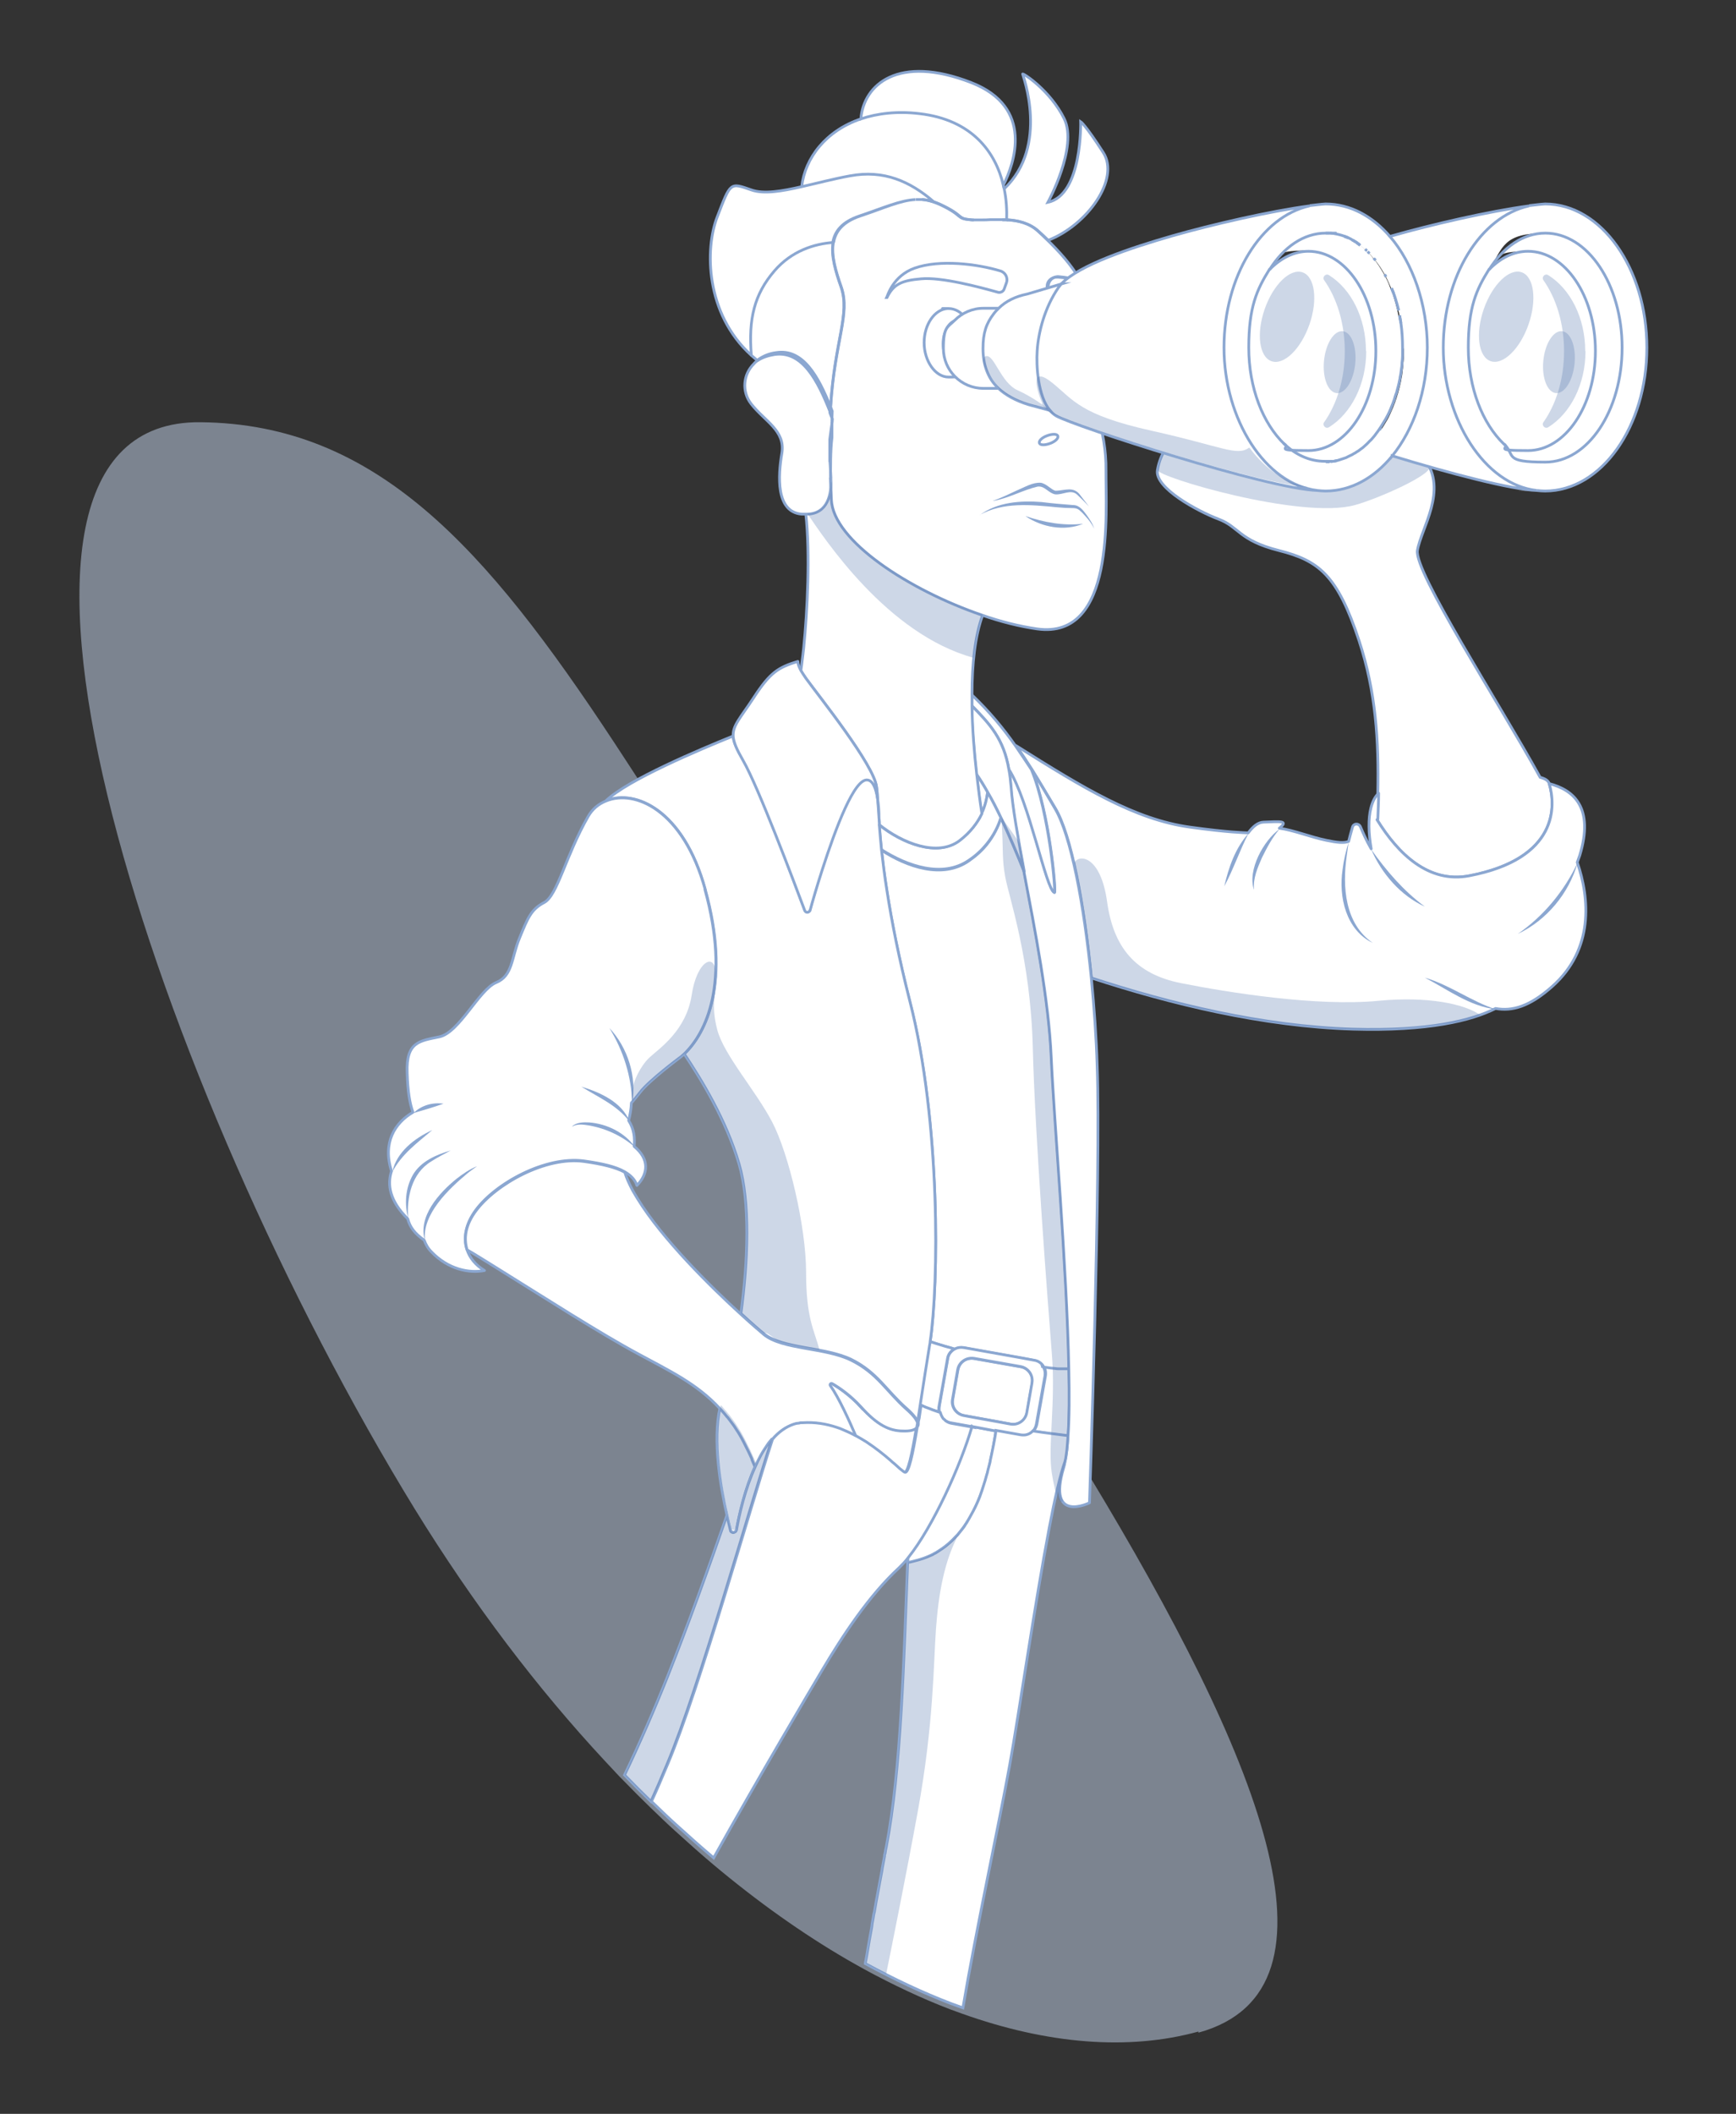 <?xml version="1.0" encoding="utf-8"?>
<svg xmlns="http://www.w3.org/2000/svg" id="Layer_1" version="1.1" viewBox="0 0 631 768">
  
  <rect x="0" y="0" width="631" height="768" fill="#333333" stroke="none"/>
  
  <defs>
    <style>
      .st0 {
        fill: #8ba7d1;
      }

      .st1 {
        stroke-linecap: round;
        stroke-linejoin: round;
      }

      .st1, .st2, .st3 {
        fill: #fff;
      }

      .st1, .st3, .st4 {
        stroke: #8ba7d1;
      }

      .st5 {
        opacity: .3;
      }

      .st5, .st6 {
        fill: #5979ad;
      }

      .st5, .st6, .st7 {
        isolation: isolate;
      }

      .st6 {
        opacity: .3;
      }

      .st7 {
        fill: #c7d6ee;
        opacity: .5;
      }

      .st3, .st4 {
        stroke-miterlimit: 10;
      }

      .st4 {
        fill: none;
      }
    </style>
  </defs>
  <path class="st7" d="M435.6,738.1c-25.4,7-54.8,4.6-85.9-6.5-1.5-.5-2.9-1.1-4.4-1.6-10.2-3.9-20.6-8.8-31.1-14.5-2-1.1-4.1-2.3-6.2-3.5-16.2-9.4-32.7-21.1-49-34.8-4.5-3.8-9-7.8-13.5-11.9-3.1-2.8-6.1-5.7-9.1-8.6-3.2-3.1-6.4-6.3-9.6-9.6-1-1-2-2-2.9-3-2.9-3.1-5.8-6.2-8.7-9.4-24-26.5-47.2-57.6-68.6-93.3C53.3,386.1-22.4,152.5,72.8,153.4c63.8.6,103.7,45.4,150.4,116.3,3.2,4.9,6.5,9.9,9.8,15,3.4,5.2,6.7,10.5,10.2,15.9,3.1,4.9,6.2,9.9,9.5,15,4.7,7.5,9.5,15.1,14.5,23,13.8,21.9,28.7,45,45.2,69.3,9.1,13.4,18.3,27,27.4,40.5,2.1,3.1,4.1,6.2,6.2,9.3,1.9,2.9,3.8,5.7,5.7,8.6,1.1,1.7,2.2,3.4,3.4,5.1,2.2,3.4,4.5,6.9,6.7,10.3,0,0,.1.2.2.3.8,1.2,1.6,2.5,2.4,3.8,1.4,2.2,2.8,4.3,4.2,6.5.7,1.1,1.4,2.2,2.1,3.3.2.3.4.7.6,1,2.5,3.9,5,7.8,7.5,11.7,3.1,4.9,6.1,9.7,9,14.5.1.2.2.3.3.5,2.8,4.4,5.5,8.9,8.1,13.3,60.8,100.5,96.4,186.2,39.4,201.9h0Z"/>
  <g>
    <path class="st3" d="M359,287.8c-.3,2.4-.9,5.1-2.2,7.8-.7-4.5-1.3-9.3-1.9-14.4,1.4,2.1,2.8,4.3,4.1,6.6h0Z"/>
    <path class="st3" d="M534,318.2c-14.7,2.8-25.8-7.9-33.5-20.4.1-3.2.2-6.4.3-9.5.4-19.3-.7-36.9-6.8-55.5-7.9-23.9-14.6-29.1-29.2-32.8-14.6-3.7-14.4-8.6-21.9-11.4-7.4-2.8-23.3-11.3-22.2-17.8,1.1-6.5,4.8-10.2,4.8-10.2l58.4-16.9,33.9,23.1c8.6,11.3-1.3,25.2-2.6,33.2-1.2,7.7,29.1,54.4,44.6,82.4,1.8.5,3,1.2,3.3,2.3h0c2.4,7.8,3.5,27.2-29.1,33.5Z"/>
    <path class="st1" d="M500.5,297.8c7.7,12.5,18.8,23.2,33.5,20.4,32.6-6.2,31.5-25.6,29.1-33.5,8.9,2.3,16.4,8.7,11.1,26.1-.3.9-.6,1.7-.9,2.5,4.5,13.1,6.1,31.6-9.1,45.1-8.2,7.3-14.5,9.1-20.6,8-8.8,4.4-24.4,8.3-51.8,7.5-32.8-1-66.4-9.2-95.1-18.6-2.7-27.1-7.3-52-13.2-61.8-3-5-5.7-9.6-8.5-14.1-1.9-2.9-3.7-5.8-5.7-8.5,24.6,15.5,43.2,26.8,63.1,29.6,14.5,2,19.7,2,21.3,2.1,1.7-2.3,3.5-3.8,5.5-3.9,5.8-.2,9.5-.7,5.8,2.2,5.2.7,11.6,3.3,17.1,4.4,3.8.8,6.4,1.1,8.1.4.4-1.7.9-3.4,1.4-5.2.4-1.4,2.3-1.5,2.9-.1.9,2.1,2.1,4.9,3.9,8-1-5.7-1.1-11-.1-14.9.6-2.3,1.5-4.1,2.8-5.3,0,3.1-.2,6.3-.3,9.5h0Z"/>
    <path class="st3" d="M388.6,497.3c.2,9.4.1,17.8-.3,24.4-3.9-.4-8.2-1-12.8-1.7.7-.7,1.2-1.6,1.4-2.7l3.1-17.4c.2-1.3,0-2.5-.7-3.5.3,0,.5,0,.8,0,1.2.1,2.4.3,3.4.4.4,0,.7,0,1.1.1,0,0,.1,0,.1,0,.4,0,.7,0,1,0,0,0,.1,0,.2,0,.4,0,.8,0,1.2,0,.2,0,.4,0,.6,0,.3,0,.6,0,.8,0h0Z"/>
    <path class="st3" d="M382.2,383.9c1,22.9,5.7,76.2,6.4,113.4-.3,0-.5,0-.8,0-.2,0-.4,0-.6,0-.4,0-.8,0-1.2,0,0,0-.1,0-.2,0-.3,0-.7,0-1,0,0,0-.1,0-.1,0-.4,0-.7,0-1.1-.1-1-.1-2.2-.2-3.4-.4-.2,0-.5,0-.8-.1-.7-1.2-1.9-2.1-3.4-2.4l-4.3-.8-21.3-3.8c-1.2-.2-2.3,0-3.3.5h0c-.8-.2-1.6-.4-2.4-.7-.5-.1-.9-.3-1.4-.4-.1,0-.2,0-.3-.1-1.6-.5-3.1-.9-4.5-1.4-.1,0-.2,0-.4-.1,3.1-20.5,3.9-79.7-7.4-123.6-4-15.8-6.6-29.1-8.3-40-.9-5.6-1.5-10.6-2-15,9.4,6.1,22.2,10.5,31.7,3.9,2.6-1.8,4.8-3.8,6.5-5.9,2.6-3.2,4.2-6.6,5.2-9.7,3,6.2,5.8,12.8,8.5,19.6h0c4,21.1,9,46.6,9.9,67.4h0Z"/>
    <path class="st1" d="M366.8,279.6c7.4,11.3,13.5,43.5,16.5,44.7.7.2-1.8-29-8.3-44.6,2.8,4.4,5.6,9.1,8.5,14.1,5.8,9.8,10.5,34.7,13.2,61.8,1,10.5,1.8,21.4,2.1,31.8,1.4,37.4-2.8,158.6-2.8,158.6,0,0-15.5,7.7-9.4-12.7.2-.6.4-1.4.5-2.2,0,0,0,0,0,0,.5-2.4.9-5.5,1.1-9.2.5-6.6.5-15,.3-24.4-.7-37.2-5.4-90.5-6.4-113.4-.9-20.8-5.9-46.2-9.9-67.3h0c-2.3-12.4-4.3-23.2-4.8-30.8-.1-2.3-.4-4.3-.8-6.2h0Z"/>
    <path class="st1" d="M353.1,252.3c6.4,6.1,11.5,12.2,16.1,18.8,1.9,2.8,3.8,5.6,5.7,8.5,6.5,15.7,9,44.9,8.3,44.6-3-1.1-9.2-33.3-16.5-44.7-1.9-11.1-6.9-16.4-13.5-23.2h0c0-1.4,0-2.8,0-4.1h0Z"/>
    <path class="st3" d="M356.8,295.6c1.3-2.8,1.9-5.5,2.2-7.8,1.7,2.9,3.2,6,4.8,9.2h0c-.9,3.1-2.6,6.5-5.2,9.7-1.7,2.1-3.8,4.1-6.5,5.9-9.5,6.5-22.3,2.1-31.7-3.9-.4-3.3-.6-6.3-.8-9,8.2,6.6,21,11.8,29.1,5.7,4-3,6.6-6.5,8.1-9.8h0Z"/>
    <path class="st1" d="M372.3,316.6c-2.8-6.8-5.5-13.4-8.5-19.6h0c-1.5-3.2-3.1-6.3-4.8-9.2-1.3-2.3-2.6-4.5-4.1-6.6-.9-8-1.6-16.5-1.7-24.8,6.7,6.8,11.6,12.1,13.5,23.2.4,1.9.6,4,.8,6.2.5,7.5,2.5,18.4,4.8,30.8h0Z"/>
    <path class="st3" d="M348.2,497.7c.5-2.8,3.1-4.6,5.9-4.1l17,3c2.7.5,4.6,3.1,4.1,5.9l-1.9,10.8c-.5,2.8-3.1,4.6-5.9,4.1l-4.9-.9-8.3-1.5-3.8-.7c-2.8-.5-4.6-3.1-4.1-5.9l1.9-10.8h0Z"/>
    <path class="st3" d="M353.3,518.3h.3c0,0,8.4,1.6,8.4,1.6-2.7,17.7-8.3,43.7-32,47.9,0-.7,0-1.3,0-2,8.9-11.1,19.1-33.4,23.1-47.5h0Z"/>
    <path class="st3" d="M379.3,496.5c-.3,0-.6-.1-.9-.1.3,0,.6,0,.9.1-.7-1.2-1.9-2.1-3.4-2.3l-4.3-.8-21.3-3.8c-1.2-.2-2.3,0-3.3.5h0c-1.3.7-2.3,2-2.5,3.5l-3.1,17.4c-.1.7,0,1.3,0,2,.4,1.9,2,3.5,4,3.9l7.8,1.4h.3s8.4,1.6,8.4,1.6l9,1.6c1.7.3,3.3-.3,4.4-1.4.7-.7,1.2-1.6,1.4-2.7l3.1-17.4c.2-1.3,0-2.5-.7-3.5h0ZM375.1,502.5l-1.9,10.8c-.5,2.7-3.1,4.6-5.9,4.1l-4.9-.9-8.3-1.5-3.8-.7c-2.7-.5-4.6-3.1-4.1-5.8l1.9-10.9c.5-2.7,3.1-4.5,5.9-4.1l17,3c2.7.5,4.6,3.1,4.1,5.9h0Z"/>
    <path class="st3" d="M341.3,511c-.1.7-.1,1.3,0,2-2.7-.8-5-1.7-7-2.6,1.1-7.2,2.2-15,3.4-21.6,0-.4.1-.9.2-1.4.1,0,.2,0,.4.1,1.4.5,2.9.9,4.5,1.4.1,0,.2,0,.3.1.5.1.9.3,1.4.4.8.2,1.6.4,2.4.7-1.3.7-2.3,2-2.5,3.5l-3.1,17.4h0Z"/>
    <path class="st1" d="M319.6,299.7c.2,2.7.5,5.7.8,9,.5,4.4,1.1,9.4,2,15,1.7,11,4.3,24.3,8.3,40,11.3,44,10.5,103.1,7.4,123.6,0,.5-.1.9-.2,1.4-1.1,6.7-2.3,14.4-3.4,21.6-.3,2.2-.7,4.3-1,6.4-.3-1.2-1.5-2.8-4-5-7.4-6.5-10.6-13.1-20.1-17.8-9.5-4.6-24.9-3.8-31.7-9.3-1.4-1.1-4.5-3.8-8.4-7.4,2.6-19,3.4-40.5-.7-54.4-4.7-16-13.7-30.6-19.9-39.9,8-7.5,17-26,7.6-59.9-7.9-28.8-25.5-36.4-36-32.1,7.9-7.6,33.9-18.5,46.2-23.5.1,2.2,1.3,4.8,3.6,8.7,5.5,9.5,18.5,44,22.4,54.5.4.9,1.7.9,1.9-.1.9-3.3,2.5-8.8,4.5-15,4.8-14.9,11.7-33.3,16.5-32.5,1.9.4,3,3,3.6,6.9h0c.1,1.9.3,4.1.5,6.7v.2c0,.8.1,1.6.2,2.5h0Z"/>
    <path class="st3" d="M312.9,511.1c5.9,6.5,10.4,8.6,15.2,8.7,2.2,0,4.2-.3,5-1.2-1.6,9.7-3.1,16.8-4.5,16.4-1.7-.6-8.2-7.9-17.5-13h0c-2.6-6-6.2-14-9.4-18.6-.3-.5.2-1,.7-.7,2.5,1.5,6.7,4.3,10.5,8.5h0Z"/>
    <path class="st3" d="M292.8,186.6c7.7-.1,8-6.2,7.7-11.3,0-.3,0-.6,0-1l1.8-.8c.1,2,.2,4.6.4,8.1.6,14.9,28.3,32.8,54.5,41.8-2.8,7.5-3.9,17.8-3.9,28.9,0,1.4,0,2.7,0,4.1h0c.1,8.3.8,16.8,1.7,24.8.6,5.1,1.2,10,1.9,14.4-1.6,3.3-4.1,6.7-8.1,9.8-8,6.1-20.9.9-29.1-5.7h0c0-.9-.1-1.7-.2-2.5v-.2c0-2.4-.2-4.7-.5-6.7h0c-.1-1.8-.2-3.3-.4-4.4-1-8.1-20.8-32.8-25.7-39.5-.8-1.1-1.4-2-1.8-2.8.2-1.1.3-2.4.5-3.8.2-1.3.3-2.7.5-4.2,1.4-13.8,2.4-34.3.8-48.9h0Z"/>
    <path class="st1" d="M294.4,330.7c-.3,1-1.6,1-1.9.1-3.9-10.4-16.9-45-22.4-54.5-2.3-4-3.4-6.5-3.6-8.7-.3-4,2.6-6.7,7.5-14.2,6-9.2,8.9-10.9,16-13.1,0,.9.4,2,1.1,3.3.5.8,1.1,1.8,1.8,2.8,4.9,6.8,24.7,31.4,25.7,39.5.1,1.1.3,2.6.4,4.4-.6-3.9-1.7-6.6-3.6-6.9-4.8-.9-11.7,17.6-16.5,32.5-2,6.2-3.6,11.7-4.5,15h0Z"/>
    <path class="st3" d="M388.2,521.8c-.1,1.8-.3,3.5-.4,5-.1.8-.2,1.5-.3,2.2s-.2,1.3-.4,2h0s0,0,0,0c-1.7,4.7-3.7,13.4-5.7,24-5.2,27.3-11,67.5-14.4,86.3-3.8,21-12.2,59.8-17,88.2-1.5-.5-2.9-1.1-4.4-1.6-10.2-3.9-20.6-8.8-31.1-14.5,0-.3.1-.7.2-1.1.1-.5.2-1,.3-1.6.2-1.4.5-2.7.7-4.1.2-1.4.5-2.7.7-4,.2-1.2.5-2.4.6-3.7.1-.7.3-1.5.4-2.2.1-.7.2-1.4.4-2,.2-1.2.4-2.4.6-3.5.8-4.2,1.5-8.2,2.2-11.8,0,0,0-.1,0-.2.2-1.1.4-2.2.6-3.2.1-.6.2-1.1.3-1.6h0s0,0,0-.1v-.3c0-.2.1-.4.2-.6,0-.2,0-.4.1-.6,0-.5.2-1.1.3-1.6,5.5-28.4,6.4-68.8,7.8-103.5.7-.1,1.5-.3,2.2-.5h0c.6-.2,1.3-.3,1.9-.5.5-.2,1.1-.3,1.6-.5.5-.2,1.1-.4,1.6-.6,0,0,.1,0,.2-.1.4-.2.8-.3,1.2-.5.3-.1.6-.3.9-.5.2-.1.4-.2.6-.3.3-.2.5-.3.8-.5.3-.2.6-.4.9-.6.5-.3.9-.6,1.3-.9.5-.3.9-.7,1.4-1.1,1.1-.9,2.1-1.9,3.1-3,.4-.3.7-.7,1-1.1.4-.5.8-1,1.2-1.5.4-.5.8-1,1.1-1.6.4-.5.7-1.1,1-1.6.3-.4.5-.9.8-1.4.4-.7.7-1.3,1.1-2,.9-1.7,1.7-3.5,2.4-5.3,0,0,0-.2.1-.3.2-.5.4-1.1.6-1.7.2-.6.4-1.2.6-1.9.4-1.2.8-2.5,1.1-3.7.2-.6.4-1.2.5-1.9.2-.6.3-1.3.5-1.9.2-.6.3-1.2.4-1.9.1-.6.3-1.2.4-1.8.2-1.1.5-2.3.7-3.4.2-.9.3-1.8.5-2.7s.3-1.8.4-2.7l9,1.6c.6.1,1.3.1,1.9,0,1-.2,1.9-.7,2.5-1.4h0c4.6.7,8.9,1.2,12.8,1.7h0Z"/>
    <path class="st3" d="M267.7,555.8c-.2,1.2-1.9,1.3-2.2,0-.4-1.5-.9-3.3-1.3-5.4-2.4-10.6-5.2-27-2.5-39,.6.6,1.2,1.3,1.8,2,.3.3.6.7.9,1.1,0,.1.2.2.3.3,0,0,0,0,0,0,.4.5.8,1.1,1.2,1.6.7.9,1.3,1.9,2,2.9.4.7.9,1.4,1.3,2.1.4.7.8,1.5,1.2,2.2.2.4.4.8.6,1.2.4.8.8,1.6,1.2,2.4.4.8.8,1.7,1.2,2.6.2.5.4.9.6,1.4.2.5.4.9.6,1.4-3.7,8.1-5.8,17.3-6.8,22.9h0Z"/>
    <path class="st1" d="M256.2,323.1c9.4,33.9.4,52.3-7.6,59.9-.6.5-1.1,1-1.7,1.4,0,0-11,8.2-14.2,12.4-1.1,1.4-2.2,2.8-3.2,3.9-.1,2.3-.5,4.5-1,6.4,2,3.2,2.3,6.3,2,9.4,5.6,4.6,5.2,9.9,1,14.2-.6-2-2.2-3.7-4.5-5-3.3-1.9-8.3-3-14.7-3.9-14.1-1.9-32.3,8.2-39.4,17.9-3.6,4.9-4.6,10-3.2,14.2,1,3.1,3.2,5.8,6.4,7.7-5.5,1.1-13.2-.4-19.3-6.8-1.3-1.3-2.1-2.8-2.6-4.2-3.4-2.4-5.2-4.7-6-7.8-6.6-6.5-7.5-12.4-5.9-17.3-3.3-10.4,1.2-17.5,7.8-21.4-1.2-3.2-1.9-7.7-2.1-14.4-.4-11.2,4.5-11.5,11.7-13,7.2-1.5,14.5-17.2,20.6-19.7s5.5-8.8,8.5-16.1c3-7.3,4.2-10.5,9-13,4.8-2.5,7.8-17,16-31.3,1.5-2.6,3.7-4.5,6.5-5.6,10.5-4.3,28,3.3,36,32.1h0Z"/>
    <path class="st3" d="M273.3,530.1c-.4-.9-.8-1.8-1.2-2.6-.4-.8-.8-1.6-1.2-2.4-.2-.4-.4-.8-.6-1.2-.4-.8-.8-1.5-1.2-2.2-.4-.7-.8-1.4-1.3-2.1-.6-1-1.3-2-2-2.9-.4-.5-.8-1.1-1.2-1.6,0,0,0,0,0,0,0-.1-.2-.2-.3-.3-.3-.4-.6-.7-.9-1.1-.6-.7-1.2-1.4-1.8-2h0c-8.4-9.1-18.4-13.7-29.6-19.8-14-7.5-34.5-20.7-51.9-31.5-3.6-2.2-7-4.4-10.3-6.3-1.4-4.3-.5-9.3,3.2-14.2,7.2-9.7,25.4-19.9,39.4-17.9,6.4.9,11.4,2.1,14.7,3.9.6,2,1.6,4.2,2.8,6.5.6,1,1.2,2.1,1.9,3.2,8.9,14.5,26.6,32,37.5,41.9,3.9,3.6,7,6.2,8.4,7.4,6.8,5.5,22.2,4.6,31.7,9.3s12.7,11.2,20.1,17.8c2.5,2.2,3.7,3.8,4,5h0c-.1.6-.2,1.2-.3,1.7h0c-.8,1-2.8,1.3-5,1.2-4.8,0-9.3-2.1-15.2-8.7-3.8-4.2-8-7.1-10.5-8.5-.5-.3-1,.3-.7.7,3.2,4.6,6.8,12.6,9.4,18.6-5.7-3.1-12.4-5.5-19.7-5-4.3.3-7.9,2.6-10.9,6.1-2.4,2.8-4.4,6.2-6.1,10-.2-.5-.4-.9-.6-1.4-.2-.5-.4-.9-.6-1.4h0Z"/>
    <path class="st3" d="M353.3,518.3c-4.1,14.1-14.2,36.4-23.1,47.5-1.1,1.5-2.3,2.7-3.4,3.8-11,10.1-20.7,25-27.9,37.1-4.5,7.6-23.2,39.1-39.5,68.3-4.5-3.8-9-7.8-13.5-11.9-3.1-2.8-6.1-5.7-9.1-8.6,1.8-3.9,3.7-8.3,5.9-13.6,11.8-28,29.8-92.8,38.1-118,2.2-2.6,4.8-4.5,7.8-5.5.4-.1.9-.3,1.4-.3.3,0,.7-.1,1-.2.2,0,.5,0,.7,0,4.4-.3,8.6.4,12.5,1.7.7.2,1.4.5,2.1.8h0c1.4.6,2.8,1.2,4.1,1.9.3.2.6.3,1,.5h0c1.2.7,2.3,1.3,3.4,2,3.5,2.3,6.5,4.7,8.8,6.7.5.5,1,.9,1.5,1.3.3.3.6.5.9.8.4.4.8.7,1.1,1,.6.5,1,.8,1.4,1.1.1,0,.3.1.4.2,1.4.5,2.9-6.7,4.5-16.4h0c.2-.3.4-.7.4-1.1s0-.4,0-.6c0,0,0,0,0,0h0c0-.5.2-1,.3-1.5.2-1.6.5-3.2.7-4.8.5.2,1,.5,1.5.7.3.1.5.2.8.3.6.2,1.1.4,1.8.7.9.3,1.9.7,2.9,1,.2.7.5,1.4.9,2,.1.2.3.4.5.5.2.2.4.3.5.5.4.3.8.5,1.3.7.2,0,.5.2.7.2l7.8,1.4h0Z"/>
    <path class="st3" d="M280.6,522.9c-8.3,25.1-26.3,89.9-38.1,118-2.2,5.3-4.1,9.7-5.9,13.6-3.2-3.1-6.4-6.3-9.6-9.6,5.4-11.3,10.6-23.2,15.6-35.7,7.3-18.3,15.2-40.2,21.6-58.6.5,2,.9,3.8,1.3,5.4,0,.3.2.5.4.6.4.3.8.3,1.2,0,.1,0,.2-.1.3-.2.1-.1.2-.3.3-.6,1-5.6,3.1-14.9,6.8-22.9h0c.6-1.4,1.3-2.8,2-4.1.7-1.3,1.5-2.5,2.3-3.7.5-.8,1.1-1.5,1.7-2.2h0Z"/>
  </g>
  <path class="st0" d="M455.8,323.3c-2.5-7.1,3.5-18,9.3-22.1-2.7,3.1-4.6,6.8-6.4,10.4-1.6,3.7-3.3,7.5-2.9,11.7h0Z"/>
  <path class="st0" d="M445,322c1.6-6.9,4-13.9,8.8-19.2-3.2,6.2-5.5,13.1-8.8,19.2h0Z"/>
  <path class="st0" d="M498.4,308.6c5.6,7.9,11.7,15,19.5,20.8-8.8-4-15.7-12-19.5-20.8h0Z"/>
  <path class="st0" d="M499,342.6c-9.8-4.7-12.5-16.8-11-26.7.4-3.4,1.2-6.7,2.2-9.9-.2,1.7-.5,3.3-.7,5-1.6,11.2-.7,24.6,9.5,31.6h0Z"/>
  <path class="st0" d="M551.7,339.3c9.4-6.5,16.8-15.5,21.7-25.8-3.1,11.1-11.3,20.9-21.7,25.8h0Z"/>
  <path class="st0" d="M543.7,366.7c-9.5-1.1-17.5-7.2-25.8-11.5,9.2,2.7,16.8,8.6,25.8,11.5h0Z"/>
  <path class="st0" d="M161.2,401c-3.7,1.3-7.1,2.3-10.9,3.4,2.8-2.8,7-4,10.9-3.4h0Z"/>
  <path class="st0" d="M157.1,410.6c-5.4,4.6-11.1,8.7-14.5,15.2,1.5-7.2,8.1-12.3,14.5-15.2h0Z"/>
  <path class="st0" d="M148.5,443c-1.6-5.3-1.2-11.3,1.6-16.2,2.9-4.9,8.5-7.3,13.7-8.8-2.4,1.3-4.8,2.5-7.1,4-7.1,4.3-9,13.2-8.3,21h0Z"/>
  <path class="st0" d="M154.5,450.8c-2.8-8.7,5.1-17.4,11.4-22.5,2.3-1.8,4.8-3.5,7.5-4.6-1.2.9-2.4,1.7-3.5,2.6-6.8,5.7-16.6,14.9-15.4,24.5h0Z"/>
  <path class="st0" d="M208,409.2c1.6-1.5,4.2-1.5,6.2-1.4,6.4.5,13,3.7,16.7,9.1-4.8-4.2-10.6-6.9-16.8-8-2-.3-4.2-.7-6.1.4h0Z"/>
  <path class="st0" d="M228.9,407.6c-4.6-6.1-11.4-8.9-17.6-12.8,6.9,2.1,14.8,5.6,17.6,12.8h0Z"/>
  <path class="st0" d="M221.5,373.5c6.7,7.1,10,17.7,8.3,27.3-.3-9.8-3.2-19-8.3-27.3h0Z"/>
  <g>
    <g>
      <path class="st2" d="M402.1,170.9c-.1,15.1,3.5,61.5-25,57.5-6.3-.9-13.2-2.6-20.3-5.1-26.2-9-53.9-26.9-54.5-41.8-.1-3.4-.3-6-.4-8.1,0-3.5-.1-9.6.5-14.6v-5.5c0-.1,0-.2,0-.4,0-.5.1-.8.1-.8,0,0,0-.1,0-.2,0-.9,0-1.8.1-2.7h0c-.2-.5-.4-.9-.5-1.4,1.5-24.4,7.3-33.9,3.9-43.8-2-5.7-3.8-11.5-2.9-16.2.7-4.1,3.4-7.5,9.6-9.6,8.7-2.9,14.6-5.6,20.2-6,.5,0,1,0,1.5,0,.3,0,.6,0,.9,0,1.3.1,2.5.4,3.8.8.9.3,1.7.6,2.6,1,9.2,4.3,5.4,5.1,11.6,5.6.2,0,.5,0,.7,0,.1,0,.3,0,.5,0,.8,0,1.6,0,2.5,0,1,0,2,0,3.1-.1,1.4,0,2.8,0,4.2,0,.4,0,.9,0,1.4,0,4.2.2,8.5,1.2,11.7,4.2,1,.9,2.2,2,3.4,3.2,4,3.9,8.9,9.1,12,14.8-2.9-.7-5.6-1.1-8.1-1.3-.2,0-.3,0-.5,0-1.9,0-3.5,1.4-3.5,3.3v2.4c-.1,1,.6,1.8,1.5,1.9,3.4.4,8.5,1,13.5,2,.2,1.4.3,2.7.3,4.1-.6,12.3-5.8,13.4-2.5,21.7,3.2,8.3,8.8,19.8,8.6,34.9h0ZM381.7,161.1c1.9-.7,3.1-1.9,2.8-2.7-.3-.8-2-.8-3.9-.1-1.9.7-3.1,1.9-2.8,2.7.3.8,2,.8,3.9.1ZM365.9,102.8c.7-1.9-.4-3.9-2.3-4.4-8.3-2.5-21.9-4.2-31-1-8,2.8-10,10.3-10.2,10.7,2.3-4.8,5.3-6.2,12.4-6.8,7.4-.7,21.2,3,28,4.9.9.2,1.9-.3,2.2-1.2l.8-2.2h0ZM353.8,124.9v-.3c0-6.9-4-12.4-8.9-12.4s-.2,0-.4,0c-4.7.3-8.5,5.8-8.5,12.4s4,12.5,8.9,12.5,2.6-.4,3.7-1.1c2.6-1.7,4.5-5.1,5-9.2,0-.1,0-.2,0-.3,0-.3,0-.6,0-.9,0-.2,0-.4,0-.7h0Z"/>
      <path class="st2" d="M401,55.4c6.2,9.6-5.8,26.4-20,31.9-1.2-1.2-2.4-2.3-3.4-3.2-3.2-3-7.5-4-11.7-4.2.1-3.6-.1-7.5-.9-11.3,16.5-15.7,6.7-41.3,6.7-41.7,0-.5,10,5.9,15.1,16.2,5.1,10.3-5.9,30.4-5.9,30.4,12.6-2.7,11.9-29.3,11.9-29.3,0,0,1.7,1.1,8.2,11.2h0Z"/>
      <path class="st2" d="M393,102.1c1.4,2.6,2.5,5.3,3,8.1-5.1-1-10.2-1.6-13.5-2-1-.1-1.7-1-1.6-1.9v-2.4c.2-1.8,1.6-3.2,3.4-3.3,0,0,.1,0,.2,0,2.5.2,5.4.7,8.4,1.4,0,0,0,0,0,0,.1,0,.2,0,.3,0h0Z"/>
      <path class="st2" d="M392.8,102s0,0,0,0c-3-.7-5.9-1.2-8.4-1.4,0,0-.2,0-.2,0,.1,0,.3,0,.5,0,2.4.2,5.2.7,8.1,1.3h0Z"/>
      <path class="st2" d="M384.5,158.4c.3.8-.9,2-2.8,2.7-1.9.7-3.6.7-3.9-.1-.3-.8.9-2,2.8-2.7,1.9-.7,3.6-.7,3.9.1Z"/>
      <path class="st2" d="M363.6,98.4c1.9.6,2.9,2.6,2.3,4.4l-.8,2.2c-.3.9-1.3,1.4-2.2,1.2-6.8-1.8-20.6-5.6-28-4.9-7.1.6-10.2,1.9-12.4,6.8.1-.5,2.2-7.9,10.2-10.7,9.1-3.2,22.7-1.4,31,1h0Z"/>
      <path class="st2" d="M365,68.6c.8,3.8,1,7.6.9,11.3-.5,0-1.1,0-1.6,0-1.4,0-2.8,0-4.2,0-1.1,0-2.1,0-3.1.1-.9,0-1.8,0-2.5,0-.1,0-.3,0-.5,0-.2,0-.3,0-.5,0-6.2-.5-2.4-1.3-11.6-5.6-.9-.4-1.8-.8-2.6-1-8.6-7.3-18.1-11.7-30.5-9.4-6,1.1-12,2.7-17.4,3.9,1.2-10.4,8.8-20.3,21.5-24.6,6-2.1,13.2-2.9,21.4-1.9,18.8,2.2,27.5,13.7,30.4,26,.1.4.2.9.3,1.3h0Z"/>
      <path class="st2" d="M353,30c23.1,9,15.6,29.5,11.7,37.3-2.9-12.3-11.6-23.8-30.4-26-8.2-1-15.4-.1-21.4,1.9,1-12.5,13.6-23.5,40.1-13.2h0Z"/>
      <path class="st2" d="M354,79.9c-.2,0-.5,0-.7,0-6.2-.5-2.4-1.3-11.6-5.6-.9-.4-1.8-.8-2.6-1-1.3-.4-2.5-.7-3.8-.8,1.3,0,2.7.3,4.1.8.9.3,1.7.6,2.6,1,9.2,4.3,5.4,5.1,11.6,5.6.1,0,.3,0,.5,0Z"/>
      <path class="st2" d="M353.8,124.6v.3c0,.2,0,.4,0,.7,0,.3,0,.6,0,.9,0,.1,0,.2,0,.3-.5,3.8-2.7,6.7-5.3,6.7s-5.5-3.8-5.5-8.6,2.5-8.6,5.5-8.6,5.4,3.7,5.5,8.3Z"/>
      <path class="st2" d="M353.7,126.5c0-.3,0-.6,0-.9,0,.3,0,.6,0,.9Z"/>
      <path class="st2" d="M353.8,124.6c-.1-4.6-2.5-8.3-5.5-8.3s-5.5,3.8-5.5,8.6,2.5,8.6,5.5,8.6,4.8-2.9,5.3-6.7c-.5,4.1-2.4,7.4-5,9.1-1.1.7-2.4,1.1-3.7,1.1-4.9,0-8.9-5.6-8.9-12.4s3.8-12.2,8.5-12.4c.1,0,.2,0,.4,0,4.9,0,8.9,5.6,8.9,12.4h0Z"/>
      <path class="st2" d="M339.3,73.3c-1.4-.4-2.7-.7-4.1-.8-.3,0-.6,0-.9,0-.5,0-1,0-1.5,0-5.7.2-11.6,3-20.5,6-6.2,2.1-8.9,5.5-9.6,9.6h0c-6.8.5-15,3-21.3,10.3-7.3,8.5-9.5,17.4-8.4,30.7-16.8-15.2-16.9-38.8-12.4-50.3,4.9-12.7,4.6-12.5,12.4-9.8,4.5,1.6,11,.5,18.4-1.2,5.4-1.2,11.4-2.8,17.4-3.9,12.4-2.3,21.9,2,30.5,9.4h0Z"/>
      <path class="st2" d="M332.8,72.5c-5.6.3-11.5,3.1-20.2,6-6.2,2.1-8.9,5.5-9.6,9.6,0,0-.2,0-.2,0h0c.7-4.1,3.4-7.5,9.6-9.6,8.9-3,14.8-5.7,20.5-6Z"/>
      <path class="st2" d="M305.9,104.3c3.4,9.9-2.4,19.4-3.9,43.8,0-.2-.1-.4-.2-.5,1.5-24,7.2-33.4,3.8-43.3-2-5.7-3.8-11.4-2.9-16.2,0,0,.2,0,.2,0-.8,4.8.9,10.5,2.9,16.2Z"/>
      <path class="st2" d="M305.7,104.3c3.4,9.8-2.3,19.2-3.8,43.3-4.3-10.6-9.9-21-19.6-19.5-2.4.4-4.5,1.1-6.1,2.2h0c-.3.2-.6.4-.8.6-.7-.6-1.4-1.2-2.1-1.8-1.1-13.3,1.1-22.2,8.4-30.7,6.3-7.3,14.5-9.8,21.3-10.3-.8,4.8.9,10.5,2.9,16.2h0Z"/>
      <path class="st2" d="M302.6,149.4h0c0,.9-.1,1.8-.1,2.7-.2-.6-.5-1.3-.8-2h0c0-.2,0-.4,0-.6,0,.2.1.4.2.5,0-.7,0-1.4.1-2l.5,1.3h0Z"/>
      <path class="st2" d="M302.5,152.1c0,0,0,.1,0,.2,0,0,0,.3-.1.8,0-.3,0-.6,0-1Z"/>
      <path class="st2" d="M301.7,150.1c.3.7.5,1.3.8,2,0,.3,0,.6,0,1-.2,1.2-.5,3.6-.9,6.6v8.1c0-.5,0-2.4.4,5.8,0,.4,0,.2,0,.5.3,5.1-1,12.6-8.7,12.7-.6,0-1.2,0-1.9,0-9.5-.8-8.6-14-7.2-22.2,1.3-8.2-6.2-11.5-11.2-17.9-3.4-4.4-3-10.6,1.1-14.6.3-.4.7-.7,1.1-1,0,0,.1,0,.1.1h0c1.7-1.1,3.7-1.9,6.1-2.2,10.2-1.5,15.8,9.7,20.2,20.8,0,.2,0,.4,0,.5h0Z"/>
      <path class="st2" d="M302.4,153.1c0,.1,0,.2,0,.4v5.5c-.6,4.9-.5,11.1-.5,14.6-.4-8.1-.4-6.3-.4-5.8v-8.1c.4-2.9.7-5.4.9-6.6h0Z"/>
      <path class="st2" d="M301.8,147.6c0,.2.1.4.2.5,0,.7,0,1.4-.1,2,0-.2-.1-.4-.2-.5,0-.7,0-1.4.1-2Z"/>
      <path class="st2" d="M301.8,147.6c0,.7,0,1.4-.1,2-4.4-11.1-10-22.3-20.2-20.8-2.4.4-4.5,1.1-6.1,2.2h0c0,0-.1,0-.1-.1.2-.2.5-.4.8-.6h0c1.7-1.1,3.7-1.9,6.1-2.2,9.8-1.5,15.3,8.9,19.6,19.5h0Z"/>
    </g>
    <g>
      <path class="st4" d="M365,68.6c16.5-15.7,6.7-41.3,6.7-41.7,0-.5,10,5.9,15.1,16.2,5.1,10.3-5.9,30.4-5.9,30.4,12.6-2.7,11.9-29.3,11.9-29.3,0,0,1.7,1.1,8.2,11.2,6.2,9.6-5.8,26.4-20,31.9-1.2-1.2-2.4-2.3-3.4-3.2-3.2-3-7.5-4-11.7-4.2"/>
      <path class="st4" d="M392.8,102c.1,0,.2,0,.3,0,1.4,2.6,2.5,5.3,3,8.1-5.1-1-10.2-1.6-13.5-2-1-.1-1.7-1-1.6-1.9v-2.4c.2-1.8,1.6-3.2,3.4-3.3,0,0,.1,0,.2,0,2.5.2,5.4.7,8.4,1.4,0,0,0,0,0,0h0Z"/>
      <path class="st4" d="M364.7,67.3c.1.4.2.9.3,1.3.8,3.8,1,7.6.9,11.3-.5,0-1.1,0-1.6,0"/>
      <path class="st4" d="M291.4,67.8c1.2-10.4,8.8-20.3,21.5-24.6"/>
      <path class="st4" d="M354,79.9c-.2,0-.3,0-.5,0-6.2-.5-2.4-1.3-11.6-5.6-.9-.4-1.8-.8-2.6-1"/>
      <path class="st4" d="M364.7,67.3c-2.9-12.3-11.6-23.8-30.4-26-8.2-1-15.4-.1-21.4,1.9,1-12.5,13.6-23.5,40.1-13.2,23.1,9,15.6,29.5,11.7,37.3h0Z"/>
      <path class="st4" d="M353.7,125.5c0,.3,0,.6,0,.9"/>
      <path class="st4" d="M353.6,126.8c-.5,3.8-2.7,6.7-5.3,6.7s-5.5-3.8-5.5-8.6,2.5-8.6,5.5-8.6,5.4,3.7,5.5,8.3"/>
      <path class="st4" d="M377.8,161c.3.8,2,.8,3.9.1,1.9-.7,3.1-1.9,2.8-2.7-.3-.8-2-.8-3.9-.1-1.9.7-3.1,1.9-2.8,2.7Z"/>
      <path class="st4" d="M322.4,108.1c2.3-4.8,5.3-6.2,12.4-6.8,7.4-.7,21.2,3,28,4.9.9.2,1.9-.3,2.2-1.2l.8-2.2c.7-1.9-.4-3.9-2.3-4.4-8.3-2.5-21.9-4.2-31-1-8,2.8-10,10.3-10.2,10.7h0Z"/>
      <path class="st4" d="M302.4,153.1c0-.5.1-.8.1-.8,0,0,0-.1,0-.2"/>
      <path class="st4" d="M335.2,72.5c1.3.1,2.5.4,3.8.8.9.3,1.7.6,2.6,1,9.2,4.3,5.4,5.1,11.6,5.6.2,0,.5,0,.7,0,.1,0,.3,0,.5,0,.8,0,1.6,0,2.5,0,1,0,2,0,3.1-.1,1.4,0,2.8,0,4.2,0,.4,0,.9,0,1.4,0,4.2.2,8.5,1.2,11.7,4.2,1,.9,2.2,2,3.4,3.2,4,3.9,8.9,9.1,12,14.8-2.9-.7-5.6-1.1-8.1-1.3-.2,0-.3,0-.5,0-1.9,0-3.5,1.4-3.5,3.3v2.4c-.1,1,.6,1.8,1.5,1.9,3.4.4,8.5,1,13.5,2,.2,1.4.3,2.7.3,4.1-.6,12.3-5.8,13.4-2.5,21.7,3.2,8.3,8.8,19.8,8.6,34.9-.1,15.1,3.5,61.5-25,57.5-6.3-.9-13.2-2.6-20.3-5.1-26.2-9-53.9-26.9-54.5-41.8-.1-3.4-.3-6-.4-8.1"/>
      <path class="st4" d="M353.7,125.5c0-.2,0-.4,0-.7v-.3c0-6.9-4-12.4-8.9-12.4s-.2,0-.4,0c-4.7.3-8.5,5.8-8.5,12.4s4,12.5,8.9,12.5,2.6-.4,3.7-1.1c2.6-1.7,4.5-5.1,5-9.2,0-.1,0-.2,0-.3,0-.3,0-.6,0-.9h0Z"/>
      <path class="st4" d="M273.1,129.1c-16.8-15.2-16.9-38.8-12.4-50.3,4.9-12.7,4.6-12.5,12.4-9.8,4.5,1.6,11,.5,18.4-1.2,5.4-1.2,11.4-2.8,17.4-3.9,12.4-2.3,21.9,2,30.5,9.4-1.4-.4-2.7-.7-4.1-.8-.3,0-.6,0-.9,0-.5,0-1,0-1.5,0"/>
      <path class="st4" d="M302.7,88.1h0c.7-4.1,3.4-7.5,9.6-9.6,8.9-3,14.8-5.7,20.5-6-5.6.3-11.5,3.1-20.2,6-6.2,2.1-8.9,5.5-9.6,9.6"/>
      <path class="st4" d="M302.7,88.1c0,0,.2,0,.2,0-.8,4.8.9,10.5,2.9,16.2,3.4,9.9-2.4,19.4-3.9,43.8"/>
      <path class="st4" d="M301.8,147.6c0,.2.1.4.2.5"/>
      <path class="st4" d="M301.7,149.6c0,.2.1.4.2.5,0-.7,0-1.4.1-2l.5,1.3h0c0,.9-.1,1.8-.1,2.7"/>
      <path class="st4" d="M302.4,153.1c0,.1,0,.2,0,.4v5.5c-.6,4.9-.5,11.1-.5,14.6"/>
      <path class="st4" d="M275.2,130.9c-.7-.6-1.4-1.2-2.1-1.8-1.1-13.3,1.1-22.2,8.4-30.7,6.3-7.3,14.5-9.8,21.3-10.3-.8,4.8.9,10.5,2.9,16.2,3.4,9.8-2.3,19.2-3.8,43.3"/>
      <path class="st4" d="M301.7,149.6c0,.2,0,.4,0,.5h0c.3.7.5,1.4.8,2,0,.3,0,.6,0,1-.2,1.2-.5,3.6-.9,6.6v8.1c0-.5,0-2.4.4,5.8,0,.4,0,.2,0,.5.3,5.1-1,12.6-8.7,12.7-.6,0-1.2,0-1.9,0-9.5-.8-8.6-14-7.2-22.2,1.3-8.2-6.2-11.5-11.2-17.9-3.4-4.4-3-10.6,1.1-14.6.3-.4.7-.7,1.1-1"/>
      <path class="st4" d="M301.7,149.6c-4.4-11.1-10-22.3-20.2-20.8-2.4.4-4.5,1.1-6.1,2.2h0c0,0-.1,0-.1-.1.2-.2.5-.4.8-.6h0c1.7-1.1,3.7-1.9,6.1-2.2,9.8-1.5,15.3,8.9,19.6,19.5,0,.7,0,1.4-.1,2h0Z"/>
    </g>
  </g>
  <g>
    <path class="st0" d="M356.2,187.1c6.3-4.7,14.8-5.3,22.4-4.7,3.9.5,7.6.8,11.5,1.1,2.2,0,3.6,1.9,4.8,3.5,1.1,1.6,2.3,3.2,2.8,5.1-.8-1.8-2-3.3-3.3-4.7-.6-.7-1.3-1.4-2-2-.7-.6-1.5-.8-2.4-.8-1.9,0-3.8-.1-5.8-.3-9.4-.9-19.5-2-28.1,2.8h0Z"/>
    <path class="st0" d="M372.7,187.5c6.9,2.3,13.7,3.6,21,2.8-6.8,2.8-15,1.3-21-2.8h0Z"/>
    <path class="st0" d="M360.8,182c3.1-1.1,6-2.5,9-3.9,2.7-1.1,5.5-2.9,8.5-2.7,2,.3,3.8,2.5,5.3,2.9,3.4,0,6.7-1.9,9.2,1.8,1,1.3,2,2.6,3,3.9-1.4-1.5-2.8-2.9-4.3-4.3-2.3-2.1-5.2.2-8-.1-2.5-.5-3.8-3.2-6.4-2.8-5.5,1.3-10.6,4.3-16.2,5.2h0Z"/>
  </g>
  <path class="st6" d="M267.7,556.1c0,0,0-.2.1-.3,1-5.6,3.1-14.8,6.8-22.9h0c.1-.2.2-.4.3-.7.1-.2.2-.5.4-.7,0,0,0-.1.1-.2,0-.2.1-.3.2-.5.2-.4.4-.9.7-1.3.3-.5.5-1,.8-1.5.2-.3.4-.7.6-1,0,0,.1-.2.1-.2.2-.3.4-.6.6-.8.2-.3.4-.6.6-.9.5-.8,1.1-1.5,1.7-2.2-8.3,25.1-26.3,89.9-38.1,118-2.2,5.3-4.1,9.7-5.9,13.6-2.4-2.3-4.8-4.7-7.2-7.2-.8-.8-1.6-1.6-2.4-2.5,5.4-11.3,10.6-23.2,15.6-35.7,7.3-18.3,15.2-40.2,21.6-58.6.5,2,.9,3.8,1.3,5.4,0,0,0,.1,0,.2,0,0,0,.1.1.2,0,0,0,0,0,0,0,0,0,0,.1.1,0,0,0,0,0,0,0,0,0,0,.1.1.3.2.7.3,1,.2,0,0,0,0,0,0,0,0,.1,0,.1,0,.1,0,.2-.1.3-.2,0,0,0,0,.1-.2,0,0,0,0,0,0h0Z"/>
  <path class="st6" d="M274.5,532.1c-3.7,8.1-5.8,17.3-6.8,22.9,0,.1,0,.2-.1.3,0,0,0,0,0,0,0,0,0,.1-.1.2-.1.1-.3.2-.4.3,0,0,0,0,0,0-.4.1-.7,0-1-.2,0,0,0,0-.1-.1h0c0,0,0,0-.1-.2,0,0,0,0,0,0,0,0,0,0-.1-.2,0,0,0-.1,0-.2-.4-1.5-.9-3.3-1.3-5.4-2.4-10.6-5.2-27-2.5-39,.3.3.6.6.9,1,.3.4.6.7.9,1,.1.2.3.3.4.5.1.2.3.3.4.5h0c0,.1.2.2.3.3,0,0,0,0,0,0,.4.5.8,1.1,1.2,1.6.3.5.7.9,1,1.4s.7,1,1,1.5c.4.7.9,1.4,1.3,2.1.4.7.8,1.5,1.2,2.2.2.4.4.8.6,1.2s.4.8.6,1.2c.2.4.4.8.6,1.2.2.4.4.8.6,1.3.2.4.4.9.6,1.3.2.5.4.9.6,1.4.2.5.4.9.6,1.4h0Z"/>
  <path class="st6" d="M348.8,556.9c-5.6,9.7-7.7,22.5-8.6,35-.9,12.6-.8,34.5-6.6,66.2-4.5,24.6-9.5,49.2-11.5,59.1-2.5-1.3-4.9-2.6-7.4-3.9,0-.3.1-.7.2-1.1.1-.5.2-1,.3-1.6.2-1.4.5-2.8.7-4.1.2-1.4.5-2.7.7-4,.2-1.2.5-2.4.6-3.7.1-.7.3-1.5.4-2.2.1-.7.2-1.4.4-2,.2-1.2.4-2.4.6-3.5.8-4.2,1.5-8.2,2.2-11.8,0,0,0-.1,0-.2.2-1.1.4-2.2.6-3.2.1-.6.2-1.1.3-1.6h0s0,0,0-.1v-.3c0-.2.1-.4.2-.6,0-.2,0-.4.1-.6,0-.5.2-1.1.3-1.6,5.5-28.4,6.4-68.8,7.8-103.5.7-.1,1.5-.3,2.2-.5h0c.6-.2,1.3-.3,1.9-.5.5-.2,1.1-.3,1.6-.5.1,0,.2,0,.3-.1.2,0,.4-.2.6-.3.2,0,.4-.2.6-.3,0,0,.1,0,.2-.1.4-.2.8-.3,1.2-.5.3-.1.6-.3.9-.5.2,0,.4-.2.5-.3,0,0,0,0,.1,0,.3-.2.5-.3.8-.5.2-.1.4-.2.5-.3.1,0,.3-.2.4-.2.4-.3.8-.5,1.2-.8,0,0,0,0,.1,0,.4-.3.7-.6,1.1-.9,0,0,.2-.1.2-.2s.2-.1.3-.2c.4-.3.7-.6,1.1-1,.4-.4.8-.8,1.2-1.2.2-.2.4-.4.6-.6,0,0,.1-.1.2-.2.3-.3.5-.6.8-.9h0Z"/>
  <path class="st6" d="M538,368.9c-2.6,1.1-2.5.9-6.1,1.9-.8.2-1.7.4-2.6.6-11,1.6-25.4,3-37.4,2.6-32.9-1-66.4-9.2-95.1-18.6,0-1-.2-1.9-.3-2.9,0-.8-.2-1.6-.2-2.4,0-.2,0-.3,0-.5-.2-1.9-.4-3.8-.7-5.7-.1-1-.3-2.1-.4-3.1-.5-3.6-1-7.1-1.5-10.5,0-.6-.2-1.2-.3-1.8-.1-.6-.2-1.2-.3-1.8-.5-2.7-.9-5.3-1.4-7.7-.1-.7-.3-1.4-.4-2.1-.2-1.2-.5-2.3-.8-3.5h0c1.8-3.2,9.6-2.4,11.9,14.2,2.3,16.6,10.3,26.3,26.9,29.6,16.6,3.3,49.4,8.6,71.8,6.4,17.7-1.7,31.2,1.1,37,5.2h0Z"/>
  <path class="st6" d="M260.2,354.2h0c-.9,14.8-6.4,23.9-11.5,28.7-.6.5-1.1,1-1.7,1.4,0,0-11,8.2-14.2,12.4-1,1.4-2.1,2.6-3,3.7-1.3-5,2.8-13.1,6.4-16.3,3.6-3.3,13.2-9.7,15.2-22.5,1.9-12.8,8.8-16,8.8-7.4h0Z"/>
  <path class="st6" d="M297.9,490.5c-1.4-.3-2.8-.5-4.2-.8-1.6-.3-3.1-.6-4.7-.9-2.4-.5-4.6-1-6.6-1.8-2.4-2-4.5-3.4-4.5-2.4,0,0,0,0-.1-.1-.2-.1-.4-.3-.6-.5-.1-.1-.2-.2-.4-.3-1.6-1.4-4.2-3.6-7.4-6.5h0c2.6-19,3.4-40.6-.7-54.4-4.7-16-13.7-30.6-19.9-39.9,5.1-4.8,10.6-14,11.5-28.7,0,7.2-2,10.7.4,19.9,2.4,9.2,14,22.1,20,33.6,6,11.5,12.3,38,12.3,54.6s2.9,20.8,4.9,28.2h0Z"/>
  <path class="st6" d="M388.4,521.7c0,.4,0,.9,0,1.3h0c-.1,1.3-.2,2.6-.4,3.7-.1.8-.2,1.5-.3,2.2s-.2,1.3-.4,2h0c-.2.8-.3,1.6-.5,2.2-2,6.8-1.7,10.4-.3,12.3l-1.1.3s-1.7-1.2-3.1-10.6c-1.5-9.3,1.5-25.9,0-43.6-1.4-17.7-6.1-78.4-6.9-110.8-.8-32.5-8.7-54.8-10-62-1.3-7.3-.6-8.8-1.4-21.8l6.6,9.3c.6,3.3,1.2,6.8,1.9,10.3,4,21.1,9,46.6,9.9,67.3,1,22.9,5.7,76.2,6.4,113.4.2,9.4.1,17.8-.3,24.4h0Z"/>
  <path class="st6" d="M357.2,223.3s0,0,0,0c-1.6,4.4-2.7,9.8-3.3,15.7-31.5-8.6-54.3-43.4-60.5-52.5h0c.9,0,1.8-.1,2.5-.4.3,0,.5-.2.8-.3,1.7-.7,2.9-1.8,3.7-3.3.2-.3.3-.6.4-.8,0-.2.2-.3.2-.5,0-.1.1-.2.2-.4,0-.2.1-.3.2-.5.1-.3.2-.6.3-.9,0-.2,0-.3.1-.5,0-.2,0-.3,0-.5,0-.2,0-.3,0-.5.1-1,.2-1.9.2-2.8h0s.3.2.3.2c0,1.7.2,3.6.3,6,.6,14.9,28.3,32.8,54.5,41.8h0Z"/>
  <path class="st6" d="M492.5,183.5c-19.6,5.4-72.1-10.3-71.7-12.7.4-2.5,1.2-4.6,2-6.2,21.8,6.7,46.5,13.4,56.1,13.6h0c1,.1,2,.2,3,.2,9.2,0,17.7-4.8,24.2-12.7l13,3.1c.2.3.3.6.4.8,1.3,2.7-18.3,11.5-27,13.9h0Z"/>
  <g>
    <g>
      <g>
        <path class="st2" d="M561.6,74.1c20.4,0,37,23.4,37,52.2s-16.6,52.1-37,52.1-2,0-3-.2c-19-2.2-34-24.6-34-51.9s13.5-47.6,31.2-51.5c2.1-.3,4-.5,5.8-.6h0ZM589.6,126.3c0-23-12.5-41.6-27.9-41.6s-15.3,5.1-20.4,13.2c-4.7,7.4-7.5,17.4-7.5,28.4s5.1,27.6,12.9,35c4.3,4.1,9.5,6.6,15,6.6,15.4,0,27.9-18.6,27.9-41.6h0Z"/>
        <path class="st2" d="M561.7,84.7c15.4,0,27.9,18.6,27.9,41.6s-12.5,41.6-27.9,41.6-10.7-2.4-15-6.6c2.7,1.6,5.7,2.4,8.8,2.4,13.5,0,24.5-16.2,24.5-36.2s-11-36.2-24.5-36.2-10.2,2.5-14.1,6.6c5.1-8.1,12.3-13.2,20.4-13.2h0Z"/>
        <path class="st2" d="M555.5,91.3c13.5,0,24.5,16.2,24.5,36.2s-11,36.2-24.5,36.2-6.1-.9-8.8-2.4c-7.7-7.4-12.9-20.3-12.9-35s2.9-21,7.5-28.4c4-4.1,8.8-6.6,14.1-6.6h0Z"/>
        <path class="st2" d="M558.6,178.2c-9.1-.3-31.7-6.2-52.6-12.6,7.8-9.6,12.8-23.7,12.8-39.4s-5.3-30.8-13.6-40.4l.7-.2c14.3-4.1,35.6-9,49.9-10.9-17.7,3.9-31.2,25.5-31.2,51.5s15,49.8,34,51.9Z"/>
        <path class="st2" d="M518.8,126.3c0,15.7-4.9,29.8-12.8,39.4-6.5,7.9-15,12.7-24.2,12.7s-2,0-3-.2c-19-2.2-34-24.6-34-51.9s13.5-47.6,31.1-51.5c2.1-.3,4-.5,5.8-.6,8.9,0,17,4.4,23.4,11.8,8.3,9.6,13.6,24.1,13.6,40.4ZM509.8,126.3c0-3.1-.2-6-.6-8.8-.1-1-.3-1.9-.5-2.8-.1-.6-.2-1.2-.4-1.8-.2-.8-.4-1.5-.6-2.3-.4-1.4-.8-2.8-1.3-4.1-.2-.6-.4-1.2-.7-1.7-.6-1.4-1.2-2.8-1.9-4.2-.2-.3-.3-.6-.5-.9-1-1.8-2.1-3.5-3.4-5.1-.2-.3-.4-.6-.7-.8-.5-.6-1-1.2-1.5-1.7-.2-.2-.4-.5-.7-.7,0,0-.2-.2-.2-.2-.2-.2-.4-.4-.7-.6-.6-.5-1.1-1-1.7-1.4-.3-.2-.6-.5-.9-.7-.2-.2-.5-.3-.7-.5,0,0,0,0-.1,0-.4-.2-.8-.5-1.2-.7-.4-.2-.9-.5-1.3-.7-.2-.1-.5-.2-.7-.3-.3-.1-.5-.2-.8-.3-1.1-.4-2.3-.7-3.5-.9-.2,0-.4,0-.7-.1,0,0,0,0,0,0-.3,0-.7,0-1-.1h-.1c-.4,0-.9,0-1.4,0-8.1,0-15.3,5.1-20.4,13.2-4.7,7.4-7.5,17.4-7.5,28.4s5.1,27.6,12.9,35c4.3,4.1,9.5,6.6,15,6.6s.9,0,1.4,0c.1,0,.3,0,.4,0,.2,0,.4,0,.7,0,.1,0,.2,0,.4,0,.1,0,.3,0,.4,0,.3,0,.6,0,.9-.2.5,0,1-.2,1.4-.4.3,0,.6-.2.9-.3.3,0,.6-.2.9-.3.3-.1.6-.2.9-.4.2,0,.4-.2.6-.3.6-.3,1.3-.6,1.9-1,.3-.1.5-.3.8-.5.5-.3,1.1-.7,1.6-1.1.3-.2.5-.4.8-.6.8-.7,1.6-1.4,2.3-2.2.5-.5,1-1.1,1.5-1.6.2-.3.5-.6.7-.9,1.1-1.4,2.2-3.1,3.2-4.8.2-.3.4-.7.6-1,.8-1.4,1.4-2.9,2.1-4.5.3-.7.5-1.4.8-2.1,0-.2.1-.4.2-.6.2-.5.3-1,.5-1.6.1-.3.2-.6.3-.9.4-1.5.8-3,1.1-4.5,0-.2.1-.5.1-.7.2-.8.3-1.6.4-2.4,0,0,0,0,0-.1.1-.9.2-1.7.3-2.6v-.2c0-.9.2-1.7.2-2.6v-.2c0-.9,0-1.9,0-2.8h0Z"/>
        <path class="st2" d="M509.1,117.4c.4,2.8.6,5.8.6,8.8s0,1.9,0,2.8v.2c0,.9-.1,1.8-.2,2.6v.2c0,.9-.2,1.8-.3,2.6,0,0,0,0,0,.1-.1.8-.2,1.6-.4,2.4,0,.2,0,.5-.1.7-.3,1.6-.7,3.1-1.1,4.5,0,.3-.2.6-.3.9-.2.5-.3,1-.5,1.6,0,.2-.1.4-.2.6-.2.7-.5,1.4-.8,2.1-.6,1.6-1.3,3.1-2.1,4.5-.2.4-.4.7-.6,1-1,1.7-2,3.3-3.2,4.8-.2.3-.5.6-.7.9-.5.6-.9,1.1-1.5,1.6-.7.8-1.5,1.5-2.3,2.2-.2.2-.5.4-.8.6-.5.4-1,.8-1.6,1.1-.3.2-.5.4-.8.5-.6.4-1.2.7-1.9,1-.2,0-.4.2-.6.3-.3.2-.6.3-.9.4s-.6.2-.9.3c-.3.1-.6.2-.9.3-.5.2-1,.3-1.4.4-.3,0-.6.1-.9.2-.1,0-.3,0-.4,0s-.2,0-.4,0c-.2,0-.4,0-.7,0-.1,0-.3,0-.4,0-.4,0-.9,0-1.4,0-5.5,0-10.7-2.4-15-6.6,2.7,1.6,5.7,2.4,8.8,2.4,13.5,0,24.5-16.2,24.5-36.2s-11-36.2-24.5-36.2-10.1,2.5-14.1,6.6c5.1-8.1,12.3-13.2,20.4-13.2s.9,0,1.4,0h.1c.4,0,.7,0,1,.1,0,0,0,0,0,0,.2,0,.4,0,.7.1,1.2.2,2.4.5,3.5.9.3.1.5.2.8.3.2,0,.5.2.7.3.4.2.9.4,1.3.7.4.2.8.4,1.2.7,0,0,0,0,.1,0,.2.1.5.3.7.5.3.2.6.4.9.7.6.4,1.2.9,1.7,1.4.2.2.4.4.7.6,0,0,.2.1.2.2.2.2.5.5.7.7.5.5,1,1.1,1.5,1.7.2.3.4.5.7.8,1.2,1.5,2.3,3.2,3.4,5.1.2.3.3.6.5.9.7,1.3,1.4,2.7,1.9,4.2.2.6.5,1.2.7,1.7.5,1.3.9,2.7,1.3,4.1.2.8.4,1.5.6,2.3.1.6.3,1.2.4,1.8.2.9.4,1.9.5,2.8h0Z"/>
        <path class="st2" d="M509.7,129.1c0-.9,0-1.9,0-2.8,0,.9,0,1.9,0,2.8Z"/>
        <path class="st2" d="M509.5,131.9c0-.9.2-1.7.2-2.6,0,.9-.1,1.8-.2,2.6Z"/>
        <path class="st2" d="M509.2,134.7c.1-.9.2-1.7.3-2.6,0,.9-.2,1.8-.3,2.6Z"/>
        <path class="st2" d="M508.8,137.1c.2-.8.3-1.6.4-2.4-.1.8-.2,1.6-.4,2.4Z"/>
        <path class="st2" d="M508.7,114.6c.2.9.3,1.9.5,2.8-.1-1-.3-1.9-.5-2.8Z"/>
        <path class="st2" d="M507.6,142.4c.4-1.5.8-3,1.1-4.5-.3,1.6-.7,3.1-1.1,4.5Z"/>
        <path class="st2" d="M507.7,110.5c.2.8.4,1.5.6,2.3-.2-.8-.4-1.5-.6-2.3Z"/>
        <path class="st2" d="M506.9,144.9c.2-.5.3-1,.5-1.6-.2.5-.3,1-.5,1.6Z"/>
        <path class="st2" d="M505.9,147.5c.3-.7.5-1.4.8-2.1-.2.7-.5,1.4-.8,2.1Z"/>
        <path class="st2" d="M506.4,106.4c-.2-.6-.4-1.2-.7-1.7.2.6.5,1.2.7,1.7Z"/>
        <path class="st2" d="M503.2,153c.2-.3.4-.7.6-1-.2.4-.4.7-.6,1Z"/>
        <path class="st2" d="M503.8,100.5c-.2-.3-.3-.6-.5-.9.2.3.3.6.5.9Z"/>
        <path class="st2" d="M499.4,158.6c.2-.3.5-.6.7-.9-.2.3-.4.6-.7.9Z"/>
        <path class="st2" d="M500,94.6c-.2-.3-.4-.6-.7-.8.2.3.5.5.7.8Z"/>
        <path class="st2" d="M497.8,92.1c-.2-.2-.5-.5-.7-.7.2.2.5.5.7.7Z"/>
        <path class="st2" d="M496.8,91.1c-.2-.2-.4-.4-.7-.6.2.2.4.4.7.6Z"/>
        <path class="st2" d="M495.6,162.4c.8-.7,1.6-1.4,2.3-2.2-.7.8-1.5,1.5-2.3,2.2Z"/>
        <path class="st2" d="M494.9,163.1c.2-.2.5-.4.8-.6-.2.2-.5.4-.8.6Z"/>
        <path class="st2" d="M494.4,89.1c-.3-.2-.6-.5-.9-.7.3.2.6.4.9.7Z"/>
        <path class="st2" d="M493.3,164.2c.5-.4,1.1-.7,1.6-1.1-.5.4-1,.8-1.6,1.1Z"/>
        <path class="st2" d="M475.6,91.3c13.5,0,24.5,16.2,24.5,36.2s-11,36.2-24.5,36.2-6.1-.9-8.8-2.4c-7.7-7.4-12.9-20.3-12.9-35s2.9-21,7.5-28.4c4-4.1,8.9-6.6,14.1-6.6h0Z"/>
        <path class="st2" d="M493.5,88.5c-.2-.2-.5-.3-.7-.5.2.1.5.3.7.5Z"/>
        <path class="st2" d="M492.5,164.7c.3-.2.5-.3.8-.5-.3.2-.5.4-.8.5Z"/>
        <path class="st2" d="M492.7,87.9c-.4-.2-.8-.5-1.2-.7.4.2.8.4,1.2.7Z"/>
        <path class="st2" d="M490,166c.2,0,.4-.2.6-.3-.2.1-.4.2-.6.3Z"/>
        <path class="st2" d="M490.2,86.6c-.2-.1-.5-.2-.7-.3.2,0,.5.2.7.3Z"/>
        <path class="st2" d="M489.4,86.2c-.3-.1-.5-.2-.8-.3.3,0,.5.2.8.3Z"/>
        <path class="st2" d="M488.2,166.7c.3,0,.6-.2.9-.3-.3.1-.6.2-.9.3Z"/>
        <path class="st2" d="M487.4,167c.3,0,.6-.2.9-.3-.3.1-.6.2-.9.3Z"/>
        <path class="st2" d="M485.1,167.6c.3,0,.6,0,.9-.2-.3,0-.6.1-.9.2Z"/>
        <path class="st2" d="M485.1,85c-.2,0-.4,0-.7-.1.2,0,.5,0,.7.1Z"/>
        <path class="st2" d="M484.7,167.6c.1,0,.3,0,.4,0-.1,0-.3,0-.4,0Z"/>
        <path class="st2" d="M484.4,84.9c-.3,0-.7,0-1-.1.3,0,.7,0,1,.1Z"/>
        <path class="st2" d="M483.6,167.7c.2,0,.5,0,.7,0-.2,0-.4,0-.7,0Z"/>
        <path class="st2" d="M483.3,84.7c-.4,0-.9,0-1.4,0,.5,0,.9,0,1.4,0Z"/>
        <path class="st2" d="M481.9,167.8c.5,0,.9,0,1.4,0-.5,0-.9,0-1.4,0Z"/>
        <path class="st2" d="M444.9,126.3c0,27.4,15,49.8,34,52-17.9-.5-88.6-23.4-95-27.1-.9-.5-1.6-1.2-2.3-2-4.3-5.2-5-16-4.6-21.7.4-6.6,2.7-15.6,7.7-22.9.3-.5.7-.9,1.1-1.4,6.5-6.8,25-13,40.3-17.4,14.3-4.1,35.6-9,49.9-10.9-17.6,3.9-31.1,25.5-31.1,51.5h0Z"/>
        <path class="st2" d="M373.3,106.8l12.5-3.7c-.4.5-.8,1-1.1,1.4-5,7.3-7.3,16.3-7.7,22.9-.4,5.7.3,16.5,4.6,21.7l-7.8-2.1c-4.8-1.5-8.3-3.5-10.9-5.9-4-3.8-5.6-8.8-5.6-14.5s1.2-9.1,3.9-12.6c.5-.7,1.1-1.3,1.8-2,2.5-2.5,6-4.3,10.5-5.2h0Z"/>
        <path class="st2" d="M357.4,112h5.5c-.6.6-1.2,1.3-1.8,2-2.6,3.5-3.9,7.9-3.9,12.6s1.6,10.7,5.6,14.5h-5.4c-8,0-14.5-6.5-14.5-14.5s1.6-7.7,4.2-10.3c2.6-2.6,6.3-4.3,10.3-4.3Z"/>
      </g>
      <g>
        <path class="st4" d="M478.8,178.2c1,.1,2,.2,3,.2,9.3,0,17.7-4.8,24.2-12.7"/>
        <path class="st4" d="M505.2,85.9c-6.4-7.4-14.5-11.8-23.4-11.8-1.8.1-3.7.4-5.8.6"/>
        <path class="st4" d="M508.7,114.6c.2.9.3,1.9.5,2.8"/>
        <path class="st4" d="M505.8,104.7c.2.6.5,1.2.7,1.7"/>
        <path class="st4" d="M492.8,88c.2.1.5.3.7.5.3.2.6.4.9.7"/>
        <path class="st4" d="M491.5,87.2c.4.2.8.4,1.2.7"/>
        <path class="st4" d="M488.6,85.9c.3.1.5.2.8.3.2,0,.5.2.7.3"/>
        <path class="st4" d="M483.4,84.7c.3,0,.7,0,1,.1"/>
        <path class="st4" d="M481.9,84.7c.5,0,.9,0,1.4,0"/>
        <path class="st4" d="M483.3,167.8c-.5,0-.9,0-1.4,0"/>
        <path class="st4" d="M484.3,167.7c-.2,0-.4,0-.7,0"/>
        <path class="st4" d="M485.9,167.4c-.3,0-.6.1-.9.2"/>
        <path class="st4" d="M508.7,114.6c.2.9.4,1.9.5,2.8.4,2.8.6,5.8.6,8.8s0,1.9,0,2.8v.2c0,.9-.1,1.8-.2,2.6v.2c0,.9-.2,1.8-.3,2.6,0,0,0,0,0,.1-.1.8-.2,1.6-.4,2.4,0,.2,0,.5-.1.7-.3,1.6-.7,3.1-1.1,4.5,0,.3-.2.6-.3.9-.2.5-.3,1-.5,1.6,0,.2-.1.4-.2.6-.2.7-.5,1.4-.8,2.1-.6,1.6-1.3,3.1-2.1,4.5-.2.4-.4.7-.6,1-1,1.7-2,3.3-3.2,4.8-.2.3-.4.6-.7.9-.5.6-.9,1.1-1.5,1.6-.7.8-1.5,1.5-2.3,2.2-.2.2-.5.4-.8.6-.5.4-1,.8-1.6,1.1-.3.2-.5.4-.8.5-.6.4-1.2.7-1.9,1-.2.1-.4.2-.6.3-.3.2-.6.3-.9.4-.3.1-.6.2-.9.3-.3.1-.6.2-.9.3-.5.2-1,.3-1.4.4-.3,0-.6.1-.9.2-.1,0-.3,0-.4,0-.1,0-.2,0-.4,0-.2,0-.4,0-.7,0-.1,0-.3,0-.4,0-.4,0-.9,0-1.4,0-5.5,0-10.7-2.4-15-6.6"/>
        <path class="st4" d="M505.8,104.7c.2.6.5,1.2.7,1.7.5,1.3.9,2.7,1.3,4.1.2.8.4,1.5.6,2.3"/>
        <path class="st4" d="M503.3,99.7c.2.3.3.6.5.9"/>
        <path class="st4" d="M499.3,93.8c.2.3.5.5.7.8"/>
        <path class="st4" d="M497.1,91.4c.2.2.5.5.7.7"/>
        <path class="st4" d="M496.2,90.5c.2.2.4.4.7.6"/>
        <path class="st4" d="M461.5,97.9c5.1-8.1,12.3-13.2,20.4-13.2s.9,0,1.4,0h.1c.4,0,.7,0,1,.1,0,0,0,0,0,0,.2,0,.5,0,.7.1,1.2.2,2.4.5,3.5.9.3,0,.5.2.8.3.2,0,.5.2.7.3.4.2.9.4,1.3.7.4.2.8.4,1.2.7,0,0,0,0,.1,0,.2.1.5.3.7.5.3.2.6.4.9.7"/>
        <path class="st4" d="M461.5,97.9c4-4.1,8.9-6.6,14.1-6.6,13.5,0,24.5,16.2,24.5,36.2s-11,36.2-24.5,36.2-6.1-.9-8.8-2.4c-7.7-7.4-12.9-20.3-12.9-35s2.9-21,7.5-28.4h0Z"/>
        <path class="st4" d="M385.8,103.1c6.5-6.8,25-13,40.3-17.4,14.3-4.1,35.6-9,49.9-10.9-17.6,3.9-31.1,25.5-31.1,51.5s15,49.8,34,51.9c-17.9-.5-88.6-23.4-95-27.1-.9-.5-1.6-1.2-2.3-2"/>
        <path class="st4" d="M362.8,141.1h-5.4c-8,0-14.5-6.5-14.5-14.5s1.6-7.7,4.2-10.3c2.6-2.6,6.3-4.3,10.3-4.3h5.5"/>
        <path class="st4" d="M385.8,103.1c-.4.5-.8,1-1.1,1.4-5,7.3-7.3,16.3-7.7,22.9-.4,5.7.3,16.5,4.6,21.7l-7.8-2.1c-4.8-1.5-8.3-3.5-10.9-5.9-4-3.8-5.6-8.8-5.6-14.5s1.2-9.1,3.9-12.6c.5-.7,1.1-1.3,1.8-2,2.5-2.5,6-4.3,10.5-5.2l12.5-3.7h0Z"/>
        <path class="st4" d="M558.6,178.2c1,.1,2,.2,3,.2,20.4,0,37-23.3,37-52.1s-16.6-52.2-37-52.2c-1.8.1-3.7.4-5.8.6"/>
        <path class="st4" d="M541.3,97.9c5.1-8.1,12.3-13.2,20.4-13.2,15.4,0,27.9,18.6,27.9,41.6s-12.5,41.6-27.9,41.6-10.7-2.4-15-6.6"/>
        <path class="st4" d="M541.3,97.9c4-4.1,8.8-6.6,14.1-6.6,13.5,0,24.5,16.2,24.5,36.2s-11,36.2-24.5,36.2-6.1-.9-8.8-2.4c-7.7-7.4-12.9-20.3-12.9-35s2.9-21,7.5-28.4h0Z"/>
        <path class="st4" d="M506,165.7c7.8-9.6,12.8-23.7,12.8-39.4s-5.3-30.8-13.6-40.4l.7-.2c14.3-4.1,35.6-9,49.9-10.9-17.7,3.9-31.2,25.5-31.2,51.5s15,49.8,34,51.9c-9.1-.3-31.7-6.2-52.6-12.6h0Z"/>
      </g>
    </g>
    <path class="st6" d="M496.6,127.5c0,12.2-5.5,22.7-13.5,27.7-1.2.8-2.6-.7-1.8-1.8,4.6-6.5,7.5-15.6,7.5-25.8s-2.9-19.3-7.5-25.8c-.8-1.2.6-2.6,1.8-1.8,8,5,13.4,15.5,13.4,27.6h0Z"/>
    <ellipse class="st5" cx="467.7" cy="115" rx="17.1" ry="8.6" transform="translate(204.7 518.5) rotate(-70.7)"/>
    <ellipse class="st5" cx="487.1" cy="131.6" rx="11.3" ry="5.7" transform="translate(307.6 603.2) rotate(-84.3)"/>
    <path class="st6" d="M576.3,127.5c0,12.2-5.5,22.7-13.5,27.7-1.2.8-2.6-.7-1.8-1.8,4.6-6.5,7.5-15.6,7.5-25.8s-2.9-19.3-7.5-25.8c-.8-1.2.6-2.6,1.8-1.8,8,5,13.4,15.5,13.4,27.6h0Z"/>
    <ellipse class="st5" cx="547.4" cy="115" rx="17.1" ry="8.6" transform="translate(258 593.7) rotate(-70.7)"/>
    <ellipse class="st5" cx="566.8" cy="131.6" rx="11.3" ry="5.7" transform="translate(379.4 682.5) rotate(-84.3)"/>
    <path class="st6" d="M476.9,177.1c-17.9-.5-88.5-23.4-94.9-27-.9-.5-1.6-1.2-2.3-2-.3-.4-.6-.8-.9-1.2v-.5c-2.6-6-4-13.5,3.7-7.3,7.7,6.2,10,11.6,36.1,17.4,26.1,5.8,30.9,9.4,35.5,6.1,0,0,0,0,0,0,6,8.1,13.9,13.5,22.6,14.5h0Z"/>
    <path class="st6" d="M381,148.7l-7.8-2.1c-4-1.3-7.2-2.9-9.6-4.9-3-3.9-5.4-7.2-6.1-9.5,0,0,0,0,0,0,0-.3-.1-.6-.2-.9,0,0,0,0,0-.1-.1-.9.2-1.6,1.1-1.8,3-.7,5.3,9.6,11.5,12.4,5.8,2.6,10.6,6.4,11.2,6.9,0,0,0,0,0,0h0Z"/>
  </g>
</svg>